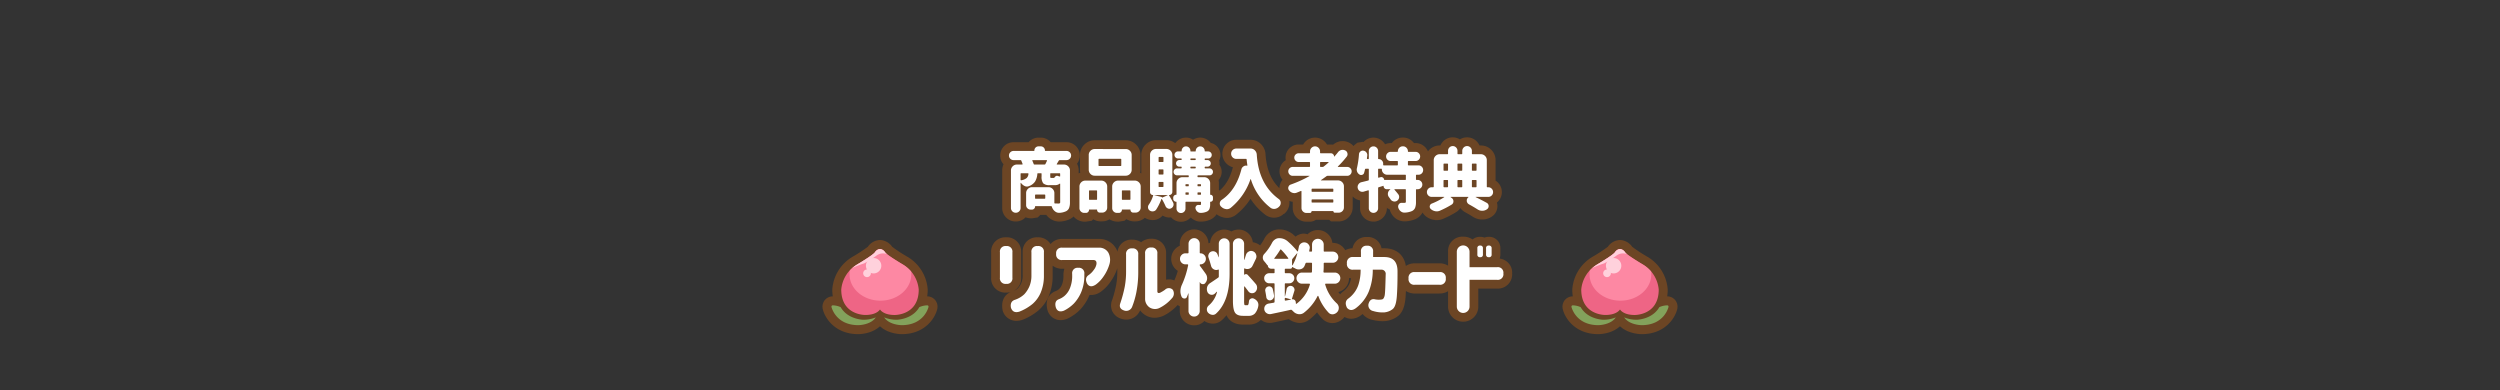 <svg xmlns="http://www.w3.org/2000/svg" xmlns:xlink="http://www.w3.org/1999/xlink" width="1000" height="156" viewBox="0 0 1000 156">
  <rect x="0" y="0" width="1000" height="156" fill="#333333" stroke="none"/>
  <defs>
    <clipPath id="clip-path">
      <rect id="長方形_1323" data-name="長方形 1323" width="46" height="37.657" transform="translate(0 0)" fill="none"/>
    </clipPath>
    <clipPath id="clip-collabo_title6">
      <rect width="1000" height="156"/>
    </clipPath>
  </defs>
  <g id="collabo_title6" clip-path="url(#clip-collabo_title6)">
    <path id="商品購入者特典_リアル桃鉄カード_-_アウトライン" data-name="商品購入者特典
リアル桃鉄カード - アウトライン" d="M81.1-27.562a5.34,5.34,0,0,1,2.86.819,5.373,5.373,0,0,1,2.868-.819A5.368,5.368,0,0,1,90.7-25.933a5.478,5.478,0,0,1,1.105,1.625h.533A5.763,5.763,0,0,1,96.5-22.586a5.763,5.763,0,0,1,1.722,4.156v8.179a5.253,5.253,0,0,1,.959.779,5.358,5.358,0,0,1,1.556,3.812,5.308,5.308,0,0,1-1.586,3.828q-.187.187-.387.353a5.169,5.169,0,0,1,.2,1.424,4.986,4.986,0,0,1-2.133,4.114A6.721,6.721,0,0,1,92.914,5.3a6.813,6.813,0,0,1-3.9-1.176c-.961-.613-2.017-1.235-3.09-1.814A5.694,5.694,0,0,1,84.131.694a5.084,5.084,0,0,1-1.552,1.579,40.3,40.3,0,0,1-5.294,2.748,6.79,6.79,0,0,1-2.609.529h-.431L73.17,5.364a6.912,6.912,0,0,1-3.2-1.66,5.816,5.816,0,0,1-.942-1.2,6.086,6.086,0,0,1-2.616,2.525,11.349,11.349,0,0,1-4.32,1.011,6.016,6.016,0,0,1-3.967-1.269,6.518,6.518,0,0,1-2.162-3.206l-.1-.318a5.252,5.252,0,0,1-1.12-.59V.793A5.323,5.323,0,0,1,53.17,4.58a5.348,5.348,0,0,1-7.575,0A5.323,5.323,0,0,1,44.023.793V-2.349a5.576,5.576,0,0,1-1.665-.573,5.915,5.915,0,0,1-1.288-.99V.438A5.529,5.529,0,0,1,39.43,4.43a5.529,5.529,0,0,1-3.993,1.64H32.4l-.744-.656h-5.3a4.191,4.191,0,0,1-2.43.766H22.613A5.418,5.418,0,0,1,18.7,4.567,5.418,5.418,0,0,1,17.09.656V-1.789a6.161,6.161,0,0,1-1.244-.277l-.113-.039q.017.123.029.247a5.79,5.79,0,0,1-1.409,4.234l-.442.489-.478.238A5.611,5.611,0,0,1,10.6,4.489l-.294.05L9.6,4.566A5.893,5.893,0,0,1,6.18,3.458,25.144,25.144,0,0,1,.2-2.992a25.726,25.726,0,0,1-5.759,6.38A6.033,6.033,0,0,1-9.27,4.676,7.373,7.373,0,0,1-13.38,3.191a5.626,5.626,0,0,1-2.308,2.072,9.3,9.3,0,0,1-3.788.884,5.564,5.564,0,0,1-3.638-1.158,5.648,5.648,0,0,1-.577-.513q-.1.111-.212.218a5.225,5.225,0,0,1-3.714,1.513A5.244,5.244,0,0,1-31.35,4.662q-.114-.114-.219-.233l-.7.082a4.864,4.864,0,0,1-2.022-.45,4.279,4.279,0,0,1-.679-.336A5.155,5.155,0,0,1-38.2,5.488a6,6,0,0,1-3.831-.854l-.03-.02a5.429,5.429,0,0,1-3.716,1.428,5.966,5.966,0,0,1-3.7-.917l-.671.671-2.3.355a6.623,6.623,0,0,1-3.789-.925,5.438,5.438,0,0,1-2.91.815,6.152,6.152,0,0,1-3.57-.831L-63.3,5.8l-2.3.355a5.871,5.871,0,0,1-4.539-1.586,5.7,5.7,0,0,1-.418-.466,6.391,6.391,0,0,1-1.385.987,10.523,10.523,0,0,1-3.912,1.025,6.448,6.448,0,0,1-4.281-1.3,6.957,6.957,0,0,1-1.351-1.368h-2.379l-1.025,1.025-2.338.369a6.959,6.959,0,0,1-2.539-.415l-.085.087A5.324,5.324,0,0,1-93.693,6.1a5.324,5.324,0,0,1-3.842-1.586A5.308,5.308,0,0,1-99.121.684V-14.3a5.822,5.822,0,0,1,.535-2.472,5.267,5.267,0,0,1-1.328-3.516,5.272,5.272,0,0,1,1.6-3.8,5.247,5.247,0,0,1,3.728-1.527h6.042q.143-.17.3-.328a5.109,5.109,0,0,1,3.637-1.5h.93a5.108,5.108,0,0,1,3.637,1.5q.159.159.3.328h6.343a5.248,5.248,0,0,1,3.729,1.527,5.272,5.272,0,0,1,1.6,3.8,5.267,5.267,0,0,1-1.122,3.269,5.793,5.793,0,0,1,.657,2.719v1.174a5.614,5.614,0,0,1,.637-.277A6.054,6.054,0,0,1-68-14.6v-5.906a5.763,5.763,0,0,1,1.722-4.157,5.763,5.763,0,0,1,4.157-1.722h12.414a5.763,5.763,0,0,1,4.156,1.722,5.763,5.763,0,0,1,1.722,4.157V-14.6a6.045,6.045,0,0,1-.127,1.242q.246.1.482.215v-7.39a5.763,5.763,0,0,1,1.722-4.157A5.763,5.763,0,0,1-37.6-26.414h4.156a5.746,5.746,0,0,1,3.461,1.122q.084-.02.168-.038a5.5,5.5,0,0,1,.467-.546,5.177,5.177,0,0,1,3.738-1.578,5.215,5.215,0,0,1,2.846.838,5.249,5.249,0,0,1,2.855-.838,5.216,5.216,0,0,1,3.765,1.591,5.582,5.582,0,0,1,.464.541,4.866,4.866,0,0,1,2.43,1.327,4.878,4.878,0,0,1,1.435,3.473,4.9,4.9,0,0,1-.524,2.216,4.835,4.835,0,0,1,.141,1.161,4.884,4.884,0,0,1-.031.555,4.852,4.852,0,0,1,.906,2.836,4.856,4.856,0,0,1-1.249,3.263,6.042,6.042,0,0,1,.128,1.249v2.679q.127.145.241.3c2.557-2.153,4.3-5.214,5.359-9.348A5.45,5.45,0,0,1-9.42-17.076a5.457,5.457,0,0,1-1.627-3.938A5.457,5.457,0,0,1-9.42-24.951a5.474,5.474,0,0,1,3.951-1.627H.246A5.763,5.763,0,0,1,4.4-24.856,6.118,6.118,0,0,1,6.195-20.99c.361,6.013,2.2,10.531,5.6,13.79l-.011-.074a4.732,4.732,0,0,1,.3-1.666,4.4,4.4,0,0,1,.937-1.65,5.186,5.186,0,0,1-1.214-3.369,5.227,5.227,0,0,1,1.545-3.719,5.31,5.31,0,0,1,.96-.761,5.288,5.288,0,0,1-.1-1.016A5.177,5.177,0,0,1,15.8-23.193a5.17,5.17,0,0,1,3.672-1.5h1.785a5.362,5.362,0,0,1,.839-1.106,5.447,5.447,0,0,1,3.925-1.655A5.447,5.447,0,0,1,29.943-25.8a5.7,5.7,0,0,1,.848,1.106h1.53a4.882,4.882,0,0,1,.908.085,5.934,5.934,0,0,1,2.4-1.279L36.073-26l1.005-.055a5.717,5.717,0,0,1,2.577.616,5.19,5.19,0,0,1,1.722,1.369A5.248,5.248,0,0,1,42-24.663l.959-.767,2.157-.328q.162.021.317.045.079-.085.161-.168a5.323,5.323,0,0,1,3.787-1.572,5.323,5.323,0,0,1,3.787,1.572,5.44,5.44,0,0,1,.858,1.109,5.3,5.3,0,0,1,2.245-.493h.45a5.764,5.764,0,0,1,.491-.573,5.408,5.408,0,0,1,3.9-1.642H61.2a5.408,5.408,0,0,1,3.9,1.642,5.765,5.765,0,0,1,.491.573h.642a5.272,5.272,0,0,1,3.8,1.6,5.368,5.368,0,0,1,1.135,1.713,6.151,6.151,0,0,1,.556-.637,5.763,5.763,0,0,1,4.156-1.722h.272a5.411,5.411,0,0,1,1.105-1.638A5.328,5.328,0,0,1,81.1-27.562ZM-22.333,9.27a5.585,5.585,0,0,1,4.084,1.717,5.663,5.663,0,0,1,1.635,3.822l.654-.205a5.532,5.532,0,0,1,1.641-3.616,5.551,5.551,0,0,1,4.006-1.654,5.578,5.578,0,0,1,2.853.759,5.7,5.7,0,0,1,2.883-.759A5.616,5.616,0,0,1-.522,11a5.586,5.586,0,0,1,1.635,3.4,5.569,5.569,0,0,1,1.426.385,5.425,5.425,0,0,1,1.484.876,16.61,16.61,0,0,0,1.693-2.658,7.066,7.066,0,0,1,2.321-2.617,6.375,6.375,0,0,1,3.6-1.123A8.564,8.564,0,0,1,17.5,11.5q.367.329.71.648.108-.082.22-.16a5.518,5.518,0,0,1,3.223-1.046,10.7,10.7,0,0,1,1.392.253,5.706,5.706,0,0,1,4.087-1.671A5.767,5.767,0,0,1,31.24,11.2a5.66,5.66,0,0,1,1.708,3.451H33.1a5.585,5.585,0,0,1,4.084,1.716,5.888,5.888,0,0,1,.918,1.218,6.364,6.364,0,0,1,2.911-.77A5.532,5.532,0,0,1,46.793,12.3a5.556,5.556,0,0,1,5.814,4.512h1.244c4.72.058,7.764,2.652,8.489,7.057a6.293,6.293,0,0,1,3.6-1.031H75.8a6.374,6.374,0,0,1,3.429.919V18.216a5.724,5.724,0,0,1,6.046-6.046,6.29,6.29,0,0,1,3.737,1.12,4.641,4.641,0,0,1,3.031-1.055,5.027,5.027,0,0,1,1.746.3,4.961,4.961,0,0,1,1.734-.3,4.461,4.461,0,0,1,4.628,4.6v2.449a4.979,4.979,0,0,1-.276,1.662,5.631,5.631,0,0,1,4.981,5.944,5.709,5.709,0,0,1-6.014,6.046H91.317v7.2a6.046,6.046,0,0,1-12.092,0V33.972A6.348,6.348,0,0,1,75.8,34.9H65.936a6.317,6.317,0,0,1-3.57-1.012q-.053,1.125-.124,2.18c-.171,2.518-.68,6.078-3.111,7.909a9.94,9.94,0,0,1-5.01,1.957l-.183.019L53,45.98a17.461,17.461,0,0,1-4.7-.709,6.684,6.684,0,0,1-3.253-2.178q-.16.132-.323.261A6.763,6.763,0,0,1,40.493,45a5.4,5.4,0,0,1-2.685-.718,6.388,6.388,0,0,1-3.788,2.347l-.329.064-.755.032a5.592,5.592,0,0,1-3.652-1.381,20.373,20.373,0,0,1-2.454-2.911,23.44,23.44,0,0,1-3.19,2.979,6.48,6.48,0,0,1-3.819,1.281A8.077,8.077,0,0,1,15.5,45.144c-1.362.342-3.619.825-6.441,1.41l-.351.073-.842.032A5.63,5.63,0,0,1,4.8,45.743q-.224-.14-.43-.3a6.78,6.78,0,0,1-4.919,1.89H-2.8c-3.5,0-5.259-1.549-6.114-2.849a6.474,6.474,0,0,1-.489-.892,16.743,16.743,0,0,1-1.764,1.887,5.308,5.308,0,0,1-3.686,1.467H-15.2l-.662-.1a5.536,5.536,0,0,1-2.373-.95l-.011.011a5.585,5.585,0,0,1-4.084,1.716A5.643,5.643,0,0,1-26.4,45.94,5.6,5.6,0,0,1-28.089,41.9V39.974a4.748,4.748,0,0,1-.858-.46,19.242,19.242,0,0,1-5.482,4.2,8.946,8.946,0,0,1-3.711.89A7.015,7.015,0,0,1-42.1,43.4a7.459,7.459,0,0,1-1.855-1.753,6.027,6.027,0,0,1-7.571,3.348,5.8,5.8,0,0,1-3.6-3.07,5.831,5.831,0,0,1,.089-4.695,48.193,48.193,0,0,0,1.493-5.69,29.876,29.876,0,0,0,.471-5.523V24.8a20.23,20.23,0,0,1-2.684,5.337,16.178,16.178,0,0,1-3.95,4.083,6.583,6.583,0,0,1-4.477,1.245q-.087.211-.179.416a18.967,18.967,0,0,1-3.522,5.406A18.419,18.419,0,0,1-72.861,44.9a7.571,7.571,0,0,1-2.885.654,5.44,5.44,0,0,1-5.226-3.916c-1.155-4.151.749-6.59,2.893-7.561a5.427,5.427,0,0,0,1.648-.9,4.744,4.744,0,0,0,1.167-1.7,9.49,9.49,0,0,0,.639-3.917A8.306,8.306,0,0,1-74.25,25h-.838a6.123,6.123,0,0,1-3.848-1.231v3.95A20.674,20.674,0,0,1-80.528,36a16.027,16.027,0,0,1-4.259,5.81A22.979,22.979,0,0,1-90.942,45.4a7.918,7.918,0,0,1-2.487.453,5.7,5.7,0,0,1-5.494-4.092c-.723-3.663.535-6.291,3.2-7.442a7.068,7.068,0,0,1-1.8.223,5.678,5.678,0,0,1-6.014-5.981V18.409a5.663,5.663,0,0,1,5.981-5.981,5.678,5.678,0,0,1,6.014,5.981V28.561a5.687,5.687,0,0,1-2.913,5.265,5.362,5.362,0,0,0,1.641-1.048,7.834,7.834,0,0,0,1.343-2.085,7.591,7.591,0,0,0,.535-3.013V18.409a5.663,5.663,0,0,1,5.981-5.981,5.756,5.756,0,0,1,5.178,2.708,5.806,5.806,0,0,1,4.684-2.063h14.566a7.657,7.657,0,0,1,6.9,3.756,8.58,8.58,0,0,1,.633,1.366,5.538,5.538,0,0,1,5.838-4.832A6.248,6.248,0,0,1-43.553,14.4a6.047,6.047,0,0,1,4.043-1.392,5.632,5.632,0,0,1,5.949,5.949V29.378a5.63,5.63,0,0,1,1.189-.128,5.367,5.367,0,0,1,2.1.428,29.065,29.065,0,0,0,1.4-3.835,5.35,5.35,0,0,1-.961-.769,5.6,5.6,0,0,1-1.67-4.038A5.6,5.6,0,0,1-29.835,17a5.7,5.7,0,0,1,1.746-1.2v-.769a5.643,5.643,0,0,1,1.686-4.07A5.643,5.643,0,0,1-22.333,9.27ZM40.436,28.824a6.81,6.81,0,0,1-.811-.14q0,.043,0,.087a5.724,5.724,0,0,1-4.288,5.538,10.74,10.74,0,0,0,.718.933,6.139,6.139,0,0,1,.984-.976,8.425,8.425,0,0,0,1.654-1.533,7.543,7.543,0,0,0,1.384-2.522A9.227,9.227,0,0,0,40.436,28.824Z" transform="translate(500 82.5)" fill="#6c4524"/>
    <path id="パス_6478" data-name="パス 6478" d="M-86.543-16.953a.343.343,0,0,0,.355.273H-82.2a.387.387,0,0,0,.383-.246q.355-.684.6-1.258a.23.23,0,0,0-.027-.191.184.184,0,0,0-.164-.082h-5.5a.161.161,0,0,0-.137.082.181.181,0,0,0-.027.164A12.221,12.221,0,0,1-86.543-16.953Zm10.391,5.059a.173.173,0,0,0,.15-.014.161.161,0,0,0,.068-.15v-.875a.242.242,0,0,0-.273-.273h-3.418a.242.242,0,0,0-.273.273V-12a1.4,1.4,0,0,0,.068.574q.068.109.369.109h.875a.429.429,0,0,0,.355-.137q.492-.738,1.012-.738a1.032,1.032,0,0,1,.328.055Q-76.535-12-76.152-11.895Zm-15.34-1.312a.242.242,0,0,0-.273.273v2.324a.22.22,0,0,0,.082.178.205.205,0,0,0,.191.041,4.546,4.546,0,0,0,2.16-.9,2.539,2.539,0,0,0,.711-1.641.19.19,0,0,0-.055-.191.262.262,0,0,0-.191-.082Zm9.324,10.2a.242.242,0,0,0,.273-.273V-4.4a.242.242,0,0,0-.273-.273H-85.7a.242.242,0,0,0-.273.273v1.121a.242.242,0,0,0,.273.273Zm8.777-15.449h-2.68a.5.5,0,0,0-.437.246q-.273.465-.766,1.285a.154.154,0,0,0-.014.164.153.153,0,0,0,.15.082H-74.4a2.292,2.292,0,0,1,1.682.7,2.292,2.292,0,0,1,.7,1.682V-1.559A6.082,6.082,0,0,1-72.365.7,2.547,2.547,0,0,1-73.582,2a7.169,7.169,0,0,1-2.57.629H-76.4a2.535,2.535,0,0,1-1.586-.574A3.645,3.645,0,0,1-79.187.41l-.055-.219a.387.387,0,0,0-.383-.246H-85.8q-.164,0-.164.137a1.211,1.211,0,0,1-.369.889,1.211,1.211,0,0,1-.889.369h-.52A1.759,1.759,0,0,1-89.018.82a1.691,1.691,0,0,1-.533-1.258V-5.25a2.292,2.292,0,0,1,.7-1.682,2.292,2.292,0,0,1,1.682-.7h6.535a2.292,2.292,0,0,1,1.682.7,2.292,2.292,0,0,1,.7,1.682v3.855a.242.242,0,0,0,.273.273q.629.027,1.422.027a.745.745,0,0,0,.492-.123.509.509,0,0,0,.137-.4V-8.941A.106.106,0,0,0-76-9.051a.106.106,0,0,0-.123.027,3.013,3.013,0,0,1-2.023.574h-1.914a3.54,3.54,0,0,1-2.666-.738,4.34,4.34,0,0,1-.643-2.762v-.984a.242.242,0,0,0-.273-.273h-1.121a.271.271,0,0,0-.3.273,6.8,6.8,0,0,1-.889,3.021,5.008,5.008,0,0,1-2.5,1.873,1.93,1.93,0,0,1-.766.164,2.167,2.167,0,0,1-.93-.219A3.887,3.887,0,0,1-91.6-9.324q-.027-.055-.1-.027t-.068.082V.684a1.844,1.844,0,0,1-.561,1.354,1.86,1.86,0,0,1-1.367.561,1.86,1.86,0,0,1-1.367-.561A1.844,1.844,0,0,1-95.621.684V-14.3a2.292,2.292,0,0,1,.7-1.682,2.292,2.292,0,0,1,1.682-.7h2.078A.184.184,0,0,0-91-16.762a.23.23,0,0,0,.027-.191q-.219-.574-.492-1.258a.339.339,0,0,0-.355-.246h-2.762a1.781,1.781,0,0,1-1.285-.533,1.745,1.745,0,0,1-.547-1.3,1.745,1.745,0,0,1,.547-1.3,1.781,1.781,0,0,1,1.285-.533h8.148a.169.169,0,0,0,.191-.191,1.582,1.582,0,0,1,.479-1.162,1.582,1.582,0,0,1,1.162-.479h.93a1.582,1.582,0,0,1,1.162.479,1.582,1.582,0,0,1,.479,1.162.169.169,0,0,0,.191.191h8.449a1.781,1.781,0,0,1,1.285.533,1.745,1.745,0,0,1,.547,1.3,1.745,1.745,0,0,1-.547,1.3A1.781,1.781,0,0,1-73.391-18.457Zm21.629,2.352a.242.242,0,0,0,.273-.273V-18.7a.242.242,0,0,0-.273-.273H-60.32a.242.242,0,0,0-.273.273v2.324a.242.242,0,0,0,.273.273Zm2.051-6.781a2.292,2.292,0,0,1,1.682.7,2.292,2.292,0,0,1,.7,1.682V-14.6a2.292,2.292,0,0,1-.7,1.682,2.292,2.292,0,0,1-1.682.7H-62.125a2.292,2.292,0,0,1-1.682-.7,2.292,2.292,0,0,1-.7-1.682v-5.906a2.292,2.292,0,0,1,.7-1.682,2.292,2.292,0,0,1,1.682-.7ZM-61.168-6.07a.242.242,0,0,0-.273-.273h-2.68a.242.242,0,0,0-.273.273v3.227a.242.242,0,0,0,.273.273h2.68a.242.242,0,0,0,.273-.273Zm-5.141,8.723a1.844,1.844,0,0,1-1.354-.561A1.844,1.844,0,0,1-68.223.738V-7.875a2.315,2.315,0,0,1,.684-1.682,2.279,2.279,0,0,1,1.7-.7H-59.5a2.292,2.292,0,0,1,1.682.7,2.292,2.292,0,0,1,.7,1.682V.52a1.953,1.953,0,0,1-.588,1.436,1.953,1.953,0,0,1-1.436.588h-.93a1.058,1.058,0,0,1-.779-.314,1.058,1.058,0,0,1-.314-.779.121.121,0,0,0-.137-.137h-2.953a.121.121,0,0,0-.137.137,1.157,1.157,0,0,1-.355.848,1.157,1.157,0,0,1-.848.355Zm15.066-5.5a.242.242,0,0,0,.273.273H-48.1a.242.242,0,0,0,.273-.273V-6.07a.242.242,0,0,0-.273-.273h-2.871a.242.242,0,0,0-.273.273Zm-3.883-5.031a2.292,2.292,0,0,1,.7-1.682,2.292,2.292,0,0,1,1.682-.7H-46.1a2.292,2.292,0,0,1,1.682.7,2.292,2.292,0,0,1,.7,1.682V.492a1.975,1.975,0,0,1-.6,1.449,1.975,1.975,0,0,1-1.449.6h-.957a1.072,1.072,0,0,1-.766-.314,1.036,1.036,0,0,1-.328-.779.121.121,0,0,0-.137-.137h-3.145a.121.121,0,0,0-.137.137A1.157,1.157,0,0,1-51.6,2.3a1.157,1.157,0,0,1-.848.355h-.738a1.877,1.877,0,0,1-1.381-.561A1.877,1.877,0,0,1-55.125.711Zm19.879,4.43v.014q0,.014.027.014l2.242-.957a.093.093,0,0,0,.027-.068q0-.041-.055-.041h-5.277a.024.024,0,0,0-.027.027.024.024,0,0,0,.027.027l2.871.711Q-35.164-3.664-35.246-3.445Zm-1.039-6.289a.242.242,0,0,0-.273.273v1.5a.242.242,0,0,0,.273.273h1.395a.242.242,0,0,0,.273-.273v-1.5a.242.242,0,0,0-.273-.273Zm0-5a.242.242,0,0,0-.273.273v1.5a.242.242,0,0,0,.273.273h1.395a.242.242,0,0,0,.273-.273v-1.5a.242.242,0,0,0-.273-.273Zm0-4.977a.242.242,0,0,0-.273.273v1.477a.242.242,0,0,0,.273.273h1.395a.242.242,0,0,0,.273-.273v-1.477a.242.242,0,0,0-.273-.273ZM-31.062-5.77a1.244,1.244,0,0,1-.369.916,1.211,1.211,0,0,1-.889.369.088.088,0,0,0-.082.055q-.027.055,0,.082a32.332,32.332,0,0,1,1.668,2.9,1.684,1.684,0,0,1,.164.711,1.75,1.75,0,0,1-.109.6,1.65,1.65,0,0,1-.93.984,1.456,1.456,0,0,1-.656.164A1.388,1.388,0,0,1-32.84.875,1.681,1.681,0,0,1-33.77,0a23.251,23.251,0,0,0-1.449-2.844.131.131,0,0,0-.137-.068.132.132,0,0,0-.109.1,20.285,20.285,0,0,1-2.051,4.129,1.635,1.635,0,0,1-1.176.711,1.841,1.841,0,0,1-.3.027,1.929,1.929,0,0,1-1.094-.328A1.518,1.518,0,0,1-40.77.656a1.841,1.841,0,0,1-.027-.3A1.654,1.654,0,0,1-40.5-.6a12.891,12.891,0,0,0,1.777-3.746q.055-.137-.082-.137a1.135,1.135,0,0,1-.834-.342,1.135,1.135,0,0,1-.342-.834V-20.535a2.292,2.292,0,0,1,.7-1.682,2.292,2.292,0,0,1,1.682-.7h4.156a2.292,2.292,0,0,1,1.682.7,2.292,2.292,0,0,1,.7,1.682Zm7.492-10.062a.242.242,0,0,0-.273.273v.137a.242.242,0,0,0,.273.273h1.586a.242.242,0,0,0,.273-.273v-.137a.242.242,0,0,0-.273-.273Zm0-3.281a.242.242,0,0,0-.273.273v.082a.242.242,0,0,0,.273.273h1.586a.242.242,0,0,0,.273-.273v-.082a.242.242,0,0,0-.273-.273Zm3.965,10.555a.242.242,0,0,0-.273-.273h-.848A.242.242,0,0,0-21-8.559v.3a.242.242,0,0,0,.273.273h.848a.242.242,0,0,0,.273-.273ZM-21-4.867a.242.242,0,0,0,.273.273h.848a.242.242,0,0,0,.273-.273v-.41a.242.242,0,0,0-.273-.273h-.848A.242.242,0,0,0-21-5.277Zm-4.539-.684a.242.242,0,0,0-.273.273v.41a.242.242,0,0,0,.273.273h.766a.242.242,0,0,0,.273-.273v-.41a.242.242,0,0,0-.273-.273ZM-24.5-8.559a.242.242,0,0,0-.273-.273h-.766a.242.242,0,0,0-.273.273v.3a.242.242,0,0,0,.273.273h.766a.242.242,0,0,0,.273-.273Zm8.285-3.8h-4.512a.242.242,0,0,0-.273.273v.191a.242.242,0,0,0,.273.273h2.406a2.292,2.292,0,0,1,1.682.7,2.292,2.292,0,0,1,.7,1.682V-4.7q0,.109.137.109a.928.928,0,0,1,.7.3,1,1,0,0,1,.287.711v.793a.949.949,0,0,1-.287.7.949.949,0,0,1-.7.287.121.121,0,0,0-.137.137v.793a5.423,5.423,0,0,1-.273,1.941,2.038,2.038,0,0,1-1.039,1.066,6.058,6.058,0,0,1-2.406.52h-.109a1.848,1.848,0,0,1-1.176-.41,2.313,2.313,0,0,1-.82-1.2A1.388,1.388,0,0,1-21.82.656,1.215,1.215,0,0,1-21.6-.027a1.053,1.053,0,0,1,.93-.492q.273.027.629.027a.479.479,0,0,0,.342-.1.479.479,0,0,0,.1-.342v-.6a.242.242,0,0,0-.273-.273h-5.66a.242.242,0,0,0-.273.273V.93a1.691,1.691,0,0,1-.533,1.258,1.759,1.759,0,0,1-1.271.52,1.713,1.713,0,0,1-1.258-.52A1.713,1.713,0,0,1-29.395.93v-2.6a.121.121,0,0,0-.137-.137,1.135,1.135,0,0,1-.834-.342,1.135,1.135,0,0,1-.342-.834v-.437a1.135,1.135,0,0,1,.342-.834,1.135,1.135,0,0,1,.834-.342.121.121,0,0,0,.137-.137V-9.242a2.292,2.292,0,0,1,.7-1.682,2.292,2.292,0,0,1,1.682-.7h2.242a.242.242,0,0,0,.273-.273v-.191a.242.242,0,0,0-.273-.273h-4.4a1.343,1.343,0,0,1-.984-.41,1.343,1.343,0,0,1-.41-.984,1.343,1.343,0,0,1,.41-.984,1.343,1.343,0,0,1,.984-.41h1.559a.242.242,0,0,0,.273-.273v-.164a.218.218,0,0,0-.246-.246h-.684a1.266,1.266,0,0,1-.93-.383,1.266,1.266,0,0,1-.383-.93,1.311,1.311,0,0,1,.383-.943,1.244,1.244,0,0,1,.93-.4h.684q.246,0,.246-.219v-.137a.242.242,0,0,0-.273-.273h-1.2a1.343,1.343,0,0,1-.984-.41,1.358,1.358,0,0,1-.41-1,1.358,1.358,0,0,1,.41-1,1.343,1.343,0,0,1,.984-.41h1.258q.219,0,.219-.191V-22.2a1.7,1.7,0,0,1,.506-1.23,1.653,1.653,0,0,1,1.23-.52,1.7,1.7,0,0,1,1.244.52,1.682,1.682,0,0,1,.52,1.23v.082a.169.169,0,0,0,.191.191h1.75a.169.169,0,0,0,.191-.191v-.027a1.736,1.736,0,0,1,.533-1.271,1.736,1.736,0,0,1,1.271-.533,1.691,1.691,0,0,1,1.258.533,1.759,1.759,0,0,1,.52,1.271v.027q0,.191.219.191h1.2a1.343,1.343,0,0,1,.984.41,1.358,1.358,0,0,1,.41,1,1.358,1.358,0,0,1-.41,1,1.343,1.343,0,0,1-.984.41h-1.148a.242.242,0,0,0-.273.273v.109q0,.246.273.246h.82a1.288,1.288,0,0,1,.943.4,1.288,1.288,0,0,1,.4.943,1.244,1.244,0,0,1-.4.93,1.311,1.311,0,0,1-.943.383h-.82a.242.242,0,0,0-.273.273v.137a.242.242,0,0,0,.273.273h1.641a1.343,1.343,0,0,1,.984.41,1.343,1.343,0,0,1,.41.984,1.343,1.343,0,0,1-.41.984A1.343,1.343,0,0,1-16.215-12.359ZM-5.469-23.078H.246a2.292,2.292,0,0,1,1.682.7A2.615,2.615,0,0,1,2.707-20.7q.711,11.867,8.75,17.773a1.848,1.848,0,0,1,.82,1.395v.219a1.934,1.934,0,0,1-.52,1.34.179.179,0,0,0-.082.082,2.905,2.905,0,0,1-1.668.93,3.317,3.317,0,0,1-.41.027A2.371,2.371,0,0,1,8.2.6,22.952,22.952,0,0,1,.355-10.773q-.027-.082-.1-.082T.191-10.8A25.352,25.352,0,0,1-7.711.629a2.5,2.5,0,0,1-1.559.547,1.391,1.391,0,0,1-.273-.027,3.158,3.158,0,0,1-1.8-.82L-11.4.273a.9.9,0,0,0-.137-.109,1.587,1.587,0,0,1-.547-1.23V-1.23a1.771,1.771,0,0,1,.766-1.312q5.742-3.883,7.875-12.223A1.869,1.869,0,0,1-2.6-15.941a1.718,1.718,0,0,1,1.012-.328,1.118,1.118,0,0,1,.355.055.185.185,0,0,0,.137-.055.185.185,0,0,0,.055-.137q-.191-1.039-.3-2.27a.271.271,0,0,0-.3-.273H-5.469a2.007,2.007,0,0,1-1.477-.6,1.991,1.991,0,0,1-.6-1.463,1.991,1.991,0,0,1,.6-1.463A2.007,2.007,0,0,1-5.469-23.078ZM28.3-17.691a.242.242,0,0,0-.273.273V-16a.242.242,0,0,0,.273.273h.738a.728.728,0,0,0,.492-.191q.82-.629,1.887-1.586a.106.106,0,0,0,.027-.123.106.106,0,0,0-.109-.068ZM33.059-5.77a.242.242,0,0,0,.273-.273v-.711a.242.242,0,0,0-.273-.273H24.91a.242.242,0,0,0-.273.273v.711a.242.242,0,0,0,.273.273ZM24.637-1.75a.242.242,0,0,0,.273.273h8.148a.242.242,0,0,0,.273-.273v-.711a.242.242,0,0,0-.273-.273H24.91a.242.242,0,0,0-.273.273ZM38.883-12.168h-7.82A.8.8,0,0,0,30.57-12q-.93.684-2.16,1.531a.066.066,0,0,0-.041.082.065.065,0,0,0,.068.055h6.754a2.292,2.292,0,0,1,1.682.7,2.292,2.292,0,0,1,.7,1.682V.438a2.062,2.062,0,0,1-.615,1.518,2.062,2.062,0,0,1-1.518.615h-1.5a.567.567,0,0,1-.437-.178.6.6,0,0,1-.164-.424q0-.055-.082-.055H24.719A.073.073,0,0,0,24.637,2a.656.656,0,0,1-.205.479.687.687,0,0,1-.506.205H22.613a1.953,1.953,0,0,1-1.436-.588A1.953,1.953,0,0,1,20.59.656v-6.59a.184.184,0,0,0-.082-.164.18.18,0,0,0-.191,0q-.766.328-1.668.684a2.477,2.477,0,0,1-.875.164,2.581,2.581,0,0,1-.82-.137A2.763,2.763,0,0,1,15.586-6.4a1.453,1.453,0,0,1-.3-.875,1.238,1.238,0,0,1,.082-.437,1.4,1.4,0,0,1,.9-.957,46.508,46.508,0,0,0,7.492-3.391q.055-.027.041-.068a.063.063,0,0,0-.068-.041H17.09a1.691,1.691,0,0,1-1.258-.533,1.743,1.743,0,0,1-.52-1.258,1.7,1.7,0,0,1,.52-1.244,1.713,1.713,0,0,1,1.258-.52h6.645A.242.242,0,0,0,24.008-16v-1.422a.242.242,0,0,0-.273-.273H19.469a1.682,1.682,0,0,1-1.23-.52,1.7,1.7,0,0,1-.52-1.244,1.653,1.653,0,0,1,.52-1.23,1.7,1.7,0,0,1,1.23-.506h4.266a.242.242,0,0,0,.273-.273v-.465a1.966,1.966,0,0,1,.588-1.422,1.915,1.915,0,0,1,1.422-.6,1.915,1.915,0,0,1,1.422.6,1.966,1.966,0,0,1,.588,1.422v.465a.242.242,0,0,0,.273.273h4.02a1.266,1.266,0,0,1,.93.383,1.266,1.266,0,0,1,.383.93q0,.027.041.041t.041-.014q.766-.82,1.477-1.75a2.426,2.426,0,0,1,1.34-.9,2.782,2.782,0,0,1,.547-.055,2.237,2.237,0,0,1,1.012.246,1.555,1.555,0,0,1,.875,1.094,1.7,1.7,0,0,1,.055.41,1.561,1.561,0,0,1-.328.957,38.249,38.249,0,0,1-3.527,3.938.106.106,0,0,0-.027.123.106.106,0,0,0,.109.068h3.637a1.713,1.713,0,0,1,1.258.52,1.7,1.7,0,0,1,.52,1.244,1.743,1.743,0,0,1-.52,1.258A1.691,1.691,0,0,1,38.883-12.168ZM62.07-10.527a.242.242,0,0,0,.273-.273v-1.531a.242.242,0,0,0-.273-.273H54.906a2.084,2.084,0,0,1-1.531-.629,2.084,2.084,0,0,1-.629-1.531.218.218,0,0,0-.246-.246h-.984a.242.242,0,0,0-.273.273v3.145a.168.168,0,0,0,.068.137.151.151,0,0,0,.15.027l.738-.191a1.032,1.032,0,0,1,.328-.055,1.113,1.113,0,0,1,.6.191,1.182,1.182,0,0,1,.52.82.152.152,0,0,0,.164.137ZM67.4-12.605h-.738a.242.242,0,0,0-.273.273V-10.8a.242.242,0,0,0,.273.273h.41a1.79,1.79,0,0,1,1.313.547,1.79,1.79,0,0,1,.547,1.313,1.79,1.79,0,0,1-.547,1.313,1.79,1.79,0,0,1-1.312.547h-.41a.242.242,0,0,0-.273.273v4.813A6.363,6.363,0,0,1,66.049.615a2.53,2.53,0,0,1-1.244,1.3,8.032,8.032,0,0,1-2.926.629h-.164a2.245,2.245,0,0,1-1.422-.52A2.952,2.952,0,0,1,59.309.547a2.147,2.147,0,0,1-.055-.465,1.425,1.425,0,0,1,.273-.848,1.312,1.312,0,0,1,1.148-.6H61.77a.769.769,0,0,0,.451-.1.448.448,0,0,0,.123-.369v-4.7a.242.242,0,0,0-.273-.273H57.887a.106.106,0,0,0-.109.068.158.158,0,0,0,.027.15q.848.957,1.5,1.8a1.631,1.631,0,0,1,.355,1.012,2.7,2.7,0,0,1-.027.383,1.94,1.94,0,0,1-.848,1.23,1.771,1.771,0,0,1-.957.273,2.043,2.043,0,0,1-.437-.055,1.857,1.857,0,0,1-1.176-.82q-.273-.41-.629-.875a2.03,2.03,0,0,1-.437-1.258,2.7,2.7,0,0,1,.027-.383,2.02,2.02,0,0,1,.93-1.395q.027,0,.014-.068t-.041-.068H54.688a1.211,1.211,0,0,1-.889-.369,1.211,1.211,0,0,1-.369-.889q0-.137-.137-.082l-1.8.547a.339.339,0,0,0-.246.355V.793A1.79,1.79,0,0,1,50.7,2.105a1.848,1.848,0,0,1-2.625,0A1.79,1.79,0,0,1,47.523.793V-6.18a.2.2,0,0,0-.082-.15.205.205,0,0,0-.191-.041q-.93.273-1.75.52a2.1,2.1,0,0,1-.547.082A2.022,2.022,0,0,1,44-6.016a1.842,1.842,0,0,1-.9-1.23,2.147,2.147,0,0,1-.055-.465,1.826,1.826,0,0,1,.3-1.012,1.929,1.929,0,0,1,1.23-.9q1.066-.246,2.68-.656a.343.343,0,0,0,.273-.355v-4.1a.242.242,0,0,0-.273-.273h-.93a.328.328,0,0,0-.328.273q-.164.738-.355,1.367a1.088,1.088,0,0,1-.766.793,1.238,1.238,0,0,1-.437.082,1.243,1.243,0,0,1-.711-.246,2.2,2.2,0,0,1-.875-1.066,2.408,2.408,0,0,1-.164-.848,2.182,2.182,0,0,1,.082-.574,36.032,36.032,0,0,0,.82-5.578,1.54,1.54,0,0,1,.6-1.121,1.449,1.449,0,0,1,.93-.328,1.391,1.391,0,0,1,.273.027,1.723,1.723,0,0,1,1.148.684,1.7,1.7,0,0,1,.383,1.066.9.9,0,0,1-.027.219q-.055.574-.137,1.121a.29.29,0,0,0,.068.191.22.22,0,0,0,.178.082h.246a.242.242,0,0,0,.273-.273v-2.926a1.822,1.822,0,0,1,.547-1.34,1.79,1.79,0,0,1,1.313-.547,1.79,1.79,0,0,1,1.313.547,1.822,1.822,0,0,1,.547,1.34v2.98a.193.193,0,0,0,.219.219,1.736,1.736,0,0,1,1.271.533,1.736,1.736,0,0,1,.533,1.271v.438q0,.273.246.273h5.359a.242.242,0,0,0,.273-.273v-1.2a.242.242,0,0,0-.273-.273h-2.6a1.768,1.768,0,0,1-1.3-.533,1.752,1.752,0,0,1-.533-1.285,1.8,1.8,0,0,1,.533-1.3,1.745,1.745,0,0,1,1.3-.547H58.9q.246,0,.246-.219a1.944,1.944,0,0,1,.574-1.408,1.877,1.877,0,0,1,1.395-.588H61.2a1.877,1.877,0,0,1,1.395.588,1.944,1.944,0,0,1,.574,1.408.193.193,0,0,0,.219.219h2.844a1.745,1.745,0,0,1,1.3.547,1.8,1.8,0,0,1,.533,1.3,1.752,1.752,0,0,1-.533,1.285,1.768,1.768,0,0,1-1.3.533H63.438a.242.242,0,0,0-.273.273v1.2a.242.242,0,0,0,.273.273H67.4a1.79,1.79,0,0,1,1.313.547,1.806,1.806,0,0,1,.547,1.326,1.806,1.806,0,0,1-.547,1.326A1.79,1.79,0,0,1,67.4-12.605ZM77.684-10.5a.242.242,0,0,0-.273.273v2.352a.242.242,0,0,0,.273.273h1.258a.242.242,0,0,0,.273-.273v-2.352a.242.242,0,0,0-.273-.273Zm1.531-6.289a.242.242,0,0,0-.273-.273H77.684a.242.242,0,0,0-.273.273v2.3a.242.242,0,0,0,.273.273h1.258a.242.242,0,0,0,.273-.273Zm5.688,0a.242.242,0,0,0-.273-.273H83.262a.242.242,0,0,0-.273.273v2.3a.242.242,0,0,0,.273.273h1.367a.242.242,0,0,0,.273-.273Zm5.715,0a.242.242,0,0,0-.273-.273H89.031a.242.242,0,0,0-.273.273v2.3a.242.242,0,0,0,.273.273h1.313a.242.242,0,0,0,.273-.273ZM84.629-7.6a.242.242,0,0,0,.273-.273v-2.352a.242.242,0,0,0-.273-.273H83.262a.242.242,0,0,0-.273.273v2.352a.242.242,0,0,0,.273.273Zm4.4-2.9a.242.242,0,0,0-.273.273v2.352a.242.242,0,0,0,.273.273h1.313a.242.242,0,0,0,.273-.273v-2.352a.242.242,0,0,0-.273-.273ZM95.32-7.6a1.822,1.822,0,0,1,1.354.574,1.89,1.89,0,0,1,.561,1.367,1.844,1.844,0,0,1-.561,1.354,1.844,1.844,0,0,1-1.354.561h-5q-.055,0-.055.041a.093.093,0,0,0,.027.068q2.352,1.121,4.4,2.27a1.419,1.419,0,0,1,.766,1.313A1.464,1.464,0,0,1,94.8,1.2a3.185,3.185,0,0,1-1.887.6h-.027a3.334,3.334,0,0,1-1.914-.574Q89.3.164,87.582-.766a1.751,1.751,0,0,1-.875-1.285V-2.3a1.564,1.564,0,0,1,.52-1.176l.109-.082a.106.106,0,0,0,.027-.123.106.106,0,0,0-.109-.068H80.336q-.082,0-.1.055a.066.066,0,0,0,.041.082l.383.273a1.571,1.571,0,0,1,.711,1.367,1.481,1.481,0,0,1-.711,1.313A36.652,36.652,0,0,1,75.906,1.8a3.222,3.222,0,0,1-1.23.246,2.7,2.7,0,0,1-.656-.082A3.617,3.617,0,0,1,72.3,1.094a1.282,1.282,0,0,1-.41-.93,1.391,1.391,0,0,1,.027-.273,1.25,1.25,0,0,1,.793-.957,27.925,27.925,0,0,0,4.949-2.543.066.066,0,0,0,.041-.082.065.065,0,0,0-.068-.055H72.68a1.844,1.844,0,0,1-1.354-.561,1.844,1.844,0,0,1-.561-1.354,1.89,1.89,0,0,1,.561-1.367A1.822,1.822,0,0,1,72.68-7.6h.547a.242.242,0,0,0,.273-.273V-18.43a2.292,2.292,0,0,1,.7-1.682,2.292,2.292,0,0,1,1.682-.7h3.063a.242.242,0,0,0,.273-.273v-1.066a1.868,1.868,0,0,1,.547-1.354,1.8,1.8,0,0,1,1.34-.561,1.8,1.8,0,0,1,1.34.561,1.868,1.868,0,0,1,.547,1.354v1.066a.242.242,0,0,0,.273.273h1.367a.242.242,0,0,0,.273-.273v-1.039a1.89,1.89,0,0,1,.561-1.367,1.838,1.838,0,0,1,1.367-.574,1.838,1.838,0,0,1,1.367.574,1.89,1.89,0,0,1,.561,1.367v1.039a.242.242,0,0,0,.273.273H92.34a2.292,2.292,0,0,1,1.682.7,2.292,2.292,0,0,1,.7,1.682V-7.848q0,.246.273.246ZM-100.031,18.409a2.193,2.193,0,0,1,2.481-2.481,2.208,2.208,0,0,1,2.514,2.481V28.561a2.193,2.193,0,0,1-2.481,2.481,2.208,2.208,0,0,1-2.514-2.481Zm6.091,18.981a10.081,10.081,0,0,0,3.69-2.224,11.249,11.249,0,0,0,1.966-3.013,10.923,10.923,0,0,0,.854-4.431V18.409a2.193,2.193,0,0,1,2.481-2.481,2.208,2.208,0,0,1,2.514,2.481v9.313a17.113,17.113,0,0,1-1.289,6.848,12.507,12.507,0,0,1-3.319,4.56,19.425,19.425,0,0,1-5.221,3.029q-2.546.773-3.352-1.547Q-96.1,38.035-93.94,37.391Zm16.4-18.369a2.165,2.165,0,0,1,2.449-2.449h14.566a4.149,4.149,0,0,1,3.867,2,6.143,6.143,0,0,1,.387,4.77,16.7,16.7,0,0,1-2.336,4.77,12.92,12.92,0,0,1-3.078,3.223q-2.288,1.515-3.48-.387-1.063-2.191.516-3.352A7.958,7.958,0,0,0-62.5,25.483a5.2,5.2,0,0,0,1.08-2.3q.226-1.74-1.386-1.676H-75.088a2.165,2.165,0,0,1-2.449-2.449Zm.9,18.24a7.948,7.948,0,0,0,2.369-1.337,8.13,8.13,0,0,0,2.159-2.933,12.952,12.952,0,0,0,.983-5.4v-.548a2.136,2.136,0,0,1,2.417-2.417,2.151,2.151,0,0,1,2.449,2.417v.741a16.872,16.872,0,0,1-1.289,6.655A15.438,15.438,0,0,1-70.4,38.857a14.87,14.87,0,0,1-4.044,2.917q-2.449.935-3.223-1.289Q-78.343,38.035-76.635,37.262Zm45.343-.387a15.644,15.644,0,0,1-4.77,3.738,4.056,4.056,0,0,1-4.093-.129,4.174,4.174,0,0,1-1.8-3.609V18.957a2.165,2.165,0,0,1,2.449-2.449,2.165,2.165,0,0,1,2.449,2.449v15.05q.032,1,1.1.58A13.664,13.664,0,0,0-34,33.395a2.175,2.175,0,0,1,3.094,0A2.737,2.737,0,0,1-31.292,36.875Zm-20.5,1.676A51.338,51.338,0,0,0-50.1,32.186a33.361,33.361,0,0,0,.532-6.171V19.279a2.136,2.136,0,0,1,2.417-2.417A2.151,2.151,0,0,1-44.7,19.279v6.735a42.369,42.369,0,0,1-.79,8.572,33.439,33.439,0,0,1-1.66,5.64A2.515,2.515,0,0,1-50.5,41.645Q-52.723,40.839-51.788,38.551Zm34.16-11.408a2.892,2.892,0,0,1,.483,1.611v.161a2.669,2.669,0,0,1-.677,1.708l-.064.129a1.193,1.193,0,0,1-.9.419,1.059,1.059,0,0,1-.258-.032,1.191,1.191,0,0,1-.967-.741q0-.032-.048-.032t-.048.064V41.9a2.163,2.163,0,0,1-.645,1.563,2.121,2.121,0,0,1-1.579.661,2.174,2.174,0,0,1-1.6-.661,2.137,2.137,0,0,1-.661-1.563V34.877q0-.032-.048-.048t-.048.048q-.258.741-.516,1.354a.994.994,0,0,1-.967.677h-.1a1.242,1.242,0,0,1-1.1-.773,5.483,5.483,0,0,1-.451-2.159,6.173,6.173,0,0,1,.612-2.61,34.949,34.949,0,0,0,2.481-7.8.242.242,0,0,0-.048-.226.26.26,0,0,0-.209-.1h-.838A2.11,2.11,0,0,1-27.36,22.6,2.128,2.128,0,0,1-28,21.036a2.128,2.128,0,0,1,.645-1.563,2.11,2.11,0,0,1,1.547-.645h.9a.285.285,0,0,0,.322-.322v-3.48a2.174,2.174,0,0,1,.661-1.6,2.174,2.174,0,0,1,1.6-.661,2.121,2.121,0,0,1,1.579.661,2.2,2.2,0,0,1,.645,1.6V18.57a.228.228,0,0,0,.258.258,2.11,2.11,0,0,1,1.547.645,2.11,2.11,0,0,1,.645,1.547v.032A2.11,2.11,0,0,1-18.3,22.6a2.11,2.11,0,0,1-1.547.645q-.258,0-.258.242a.794.794,0,0,0,.161.467Q-19.11,25.048-17.628,27.143Zm5.06-6.768q0,.032.048.032t.048-.064v-5.35a2.083,2.083,0,0,1,.628-1.531,2.083,2.083,0,0,1,1.531-.628,2.083,2.083,0,0,1,1.531.628,2.083,2.083,0,0,1,.628,1.531V26.981q0,10.989-5.382,15.92a1.872,1.872,0,0,1-1.321.548,1.64,1.64,0,0,1-.322-.032,2.618,2.618,0,0,1-1.611-.87,1.921,1.921,0,0,1-.451-1.257v-.226a2.024,2.024,0,0,1,.773-1.386,10.439,10.439,0,0,0,3.287-5.35.083.083,0,0,0-.032-.113.089.089,0,0,0-.129.016l-.677.677a1.745,1.745,0,0,1-1.225.516,2.349,2.349,0,0,1-.387-.032,1.858,1.858,0,0,1-1.354-1.031,3.062,3.062,0,0,1-.258-1.192,3.715,3.715,0,0,1,.1-.838A2.879,2.879,0,0,1-15.92,30.72q1.289-.838,3.19-2.159a.533.533,0,0,0,.258-.483V25.5a.158.158,0,0,0-.081-.145.2.2,0,0,0-.177-.016,2,2,0,0,1-.773.161,2.038,2.038,0,0,1-.967-.258,2.162,2.162,0,0,1-1.1-1.386q-.419-1.579-1-3.255a1.98,1.98,0,0,1-.129-.677,1.92,1.92,0,0,1,.193-.806,1.753,1.753,0,0,1,1.031-1,2.063,2.063,0,0,1,.709-.129,1.925,1.925,0,0,1,.741.161,1.753,1.753,0,0,1,1,1.031Q-12.794,19.763-12.568,20.375Zm10.7,19.207H-1q.451,0,.58-1.547A1.219,1.219,0,0,1,.258,37a1.416,1.416,0,0,1,.677-.193,1.43,1.43,0,0,1,.645.161A3.363,3.363,0,0,1,3,38.164a2.426,2.426,0,0,1,.354,1.225,3.423,3.423,0,0,1-.032.483A6.225,6.225,0,0,1,1.966,42.9a3.331,3.331,0,0,1-2.514.935H-2.8q-2.353,0-3.19-1.273t-.838-4.818V15.058a2.121,2.121,0,0,1,.661-1.579,2.2,2.2,0,0,1,1.6-.645A2.147,2.147,0,0,1-3,13.479a2.147,2.147,0,0,1,.645,1.579v6.316q0,.032.048.048a.073.073,0,0,0,.081-.016q.354-1.1.612-1.966A2.157,2.157,0,0,1-.483,18.119a1.8,1.8,0,0,1,.9-.258,2,2,0,0,1,.773.161,2.03,2.03,0,0,1,1.225,1.257,2.241,2.241,0,0,1,.161.806,2.269,2.269,0,0,1-.226.967Q1.16,23.533,1,23.823a2.142,2.142,0,0,1-1.321,1.16,2.433,2.433,0,0,1-.773.129,2.337,2.337,0,0,1-1-.226.2.2,0,0,0-.177.016.136.136,0,0,0-.081.113v2.353a.052.052,0,0,0,.032.048.053.053,0,0,0,.064-.016.947.947,0,0,1,.693-.242.9.9,0,0,1,.661.306q2.095,2.288,3.255,3.674a2.177,2.177,0,0,1,.483,1.386v.258a2.437,2.437,0,0,1-.773,1.547A1.756,1.756,0,0,1,.87,34.78H.645a1.809,1.809,0,0,1-1.321-.773q-.645-.87-1.45-1.9a.125.125,0,0,0-.145-.032q-.081.032-.081.1v5.607a8.033,8.033,0,0,0,.081,1.515A.374.374,0,0,0-1.869,39.582Zm7.992-5.607a1.811,1.811,0,0,1-.032-.354,1.577,1.577,0,0,1,.226-.806,1.484,1.484,0,0,1,.935-.709,1.423,1.423,0,0,1,1.192.161,1.37,1.37,0,0,1,.677.935q.29,1.192.483,2.353a1.64,1.64,0,0,1,.032.322,1.756,1.756,0,0,1-.29.967,1.849,1.849,0,0,1-1.063.773,2.349,2.349,0,0,1-.387.032,1.242,1.242,0,0,1-.741-.258,1.393,1.393,0,0,1-.612-.967Q6.381,35.3,6.123,33.975Zm10.731,3.255a1.173,1.173,0,0,1,.951.226,1.215,1.215,0,0,1,.5.87l.064.612a.1.1,0,0,0,.064.1.137.137,0,0,0,.129,0,14.644,14.644,0,0,0,5.414-7.767.194.194,0,0,0-.048-.193.23.23,0,0,0-.177-.1H20.786a2.2,2.2,0,0,1-2.191-2.208,2.182,2.182,0,0,1,.645-1.579,2.084,2.084,0,0,1,1.547-.661h3.642a.319.319,0,0,0,.354-.322q.032-.773.032-2.288v-1a.285.285,0,0,0-.322-.322H22.623a.4.4,0,0,0-.419.29q-.193.516-.387.967a2.239,2.239,0,0,1-1.579,1.321,3.055,3.055,0,0,1-.741.1,2.769,2.769,0,0,1-1.354-.354q-.677-.354-1.225-.612-.1-.032-.1.032a.609.609,0,0,1-.645.645H14.244a.285.285,0,0,0-.322.322v1.16a.285.285,0,0,0,.322.322h1.482a1.945,1.945,0,0,1,1.4.58,1.9,1.9,0,0,1,.6,1.418,1.955,1.955,0,0,1-.6,1.434,1.919,1.919,0,0,1-1.4.6H14.244a.285.285,0,0,0-.322.322V36q0,.032.048.032T14.019,36q.354-1.289.612-2.8a1.624,1.624,0,0,1,.677-1.063,1.508,1.508,0,0,1,.87-.29,2.349,2.349,0,0,1,.387.032,1.658,1.658,0,0,1,1.257,1.579,1.381,1.381,0,0,1-.1.483q-.935,3.029-.967,3.19-.032.032.016.081T16.854,37.229Zm-2.61-.58a.242.242,0,0,0-.226.048.26.26,0,0,0-.1.209v.58a.26.26,0,0,0,.1.209.242.242,0,0,0,.226.048l2.095-.387a.057.057,0,0,0,.064-.064q0-.064-.032-.064ZM9.732,20.794a.108.108,0,0,0-.016.145.158.158,0,0,0,.145.081h5.285q.129,0,.161-.081a.251.251,0,0,0,0-.177,28.5,28.5,0,0,0-2.836-3.384q-.226-.226-.387.032A29.605,29.605,0,0,1,9.732,20.794Zm9.185-1.934q.032-.032-.016-.064t-.081,0l-1.772,2.159a.858.858,0,0,0-.226.58v2.03q0,.064.081.081a.092.092,0,0,0,.113-.048A17.934,17.934,0,0,0,18.917,18.86ZM33.935,30.978H30.293a.217.217,0,0,0-.193.1.213.213,0,0,0-.032.193,16.284,16.284,0,0,0,4.608,7.541,2.569,2.569,0,0,1,.838,1.611v.29a2.449,2.449,0,0,1-.483,1.45,2.786,2.786,0,0,1-1.676,1.031,2.975,2.975,0,0,1-.419.032,2.1,2.1,0,0,1-1.386-.548,19.3,19.3,0,0,1-4.222-6.768.2.2,0,0,0-.29,0A19.254,19.254,0,0,1,21.5,42.644a2.841,2.841,0,0,1-1.676.548,3.186,3.186,0,0,1-.451-.032,3.418,3.418,0,0,1-2.03-1.063q-.258-.258-.548-.516a.572.572,0,0,0-.548-.161q-2.61.612-7.9,1.708a3.423,3.423,0,0,1-.483.032A2.1,2.1,0,0,1,6.7,42.8a2.085,2.085,0,0,1-.967-1.386,3.186,3.186,0,0,1-.032-.451,2.1,2.1,0,0,1,.354-1.16,2.133,2.133,0,0,1,1.386-.87q1-.161,2.063-.354a.359.359,0,0,0,.322-.387V31.139a.285.285,0,0,0-.322-.322H7.7a2.036,2.036,0,0,1-2.03-2.03,1.9,1.9,0,0,1,.6-1.418,1.983,1.983,0,0,1,1.434-.58h1.8a.285.285,0,0,0,.322-.322V25.273q0-.29-.258-.29h-1.1a1.3,1.3,0,0,1-.935-.371,1.221,1.221,0,0,1-.387-.918v-.129q-.161.129-.258-.032A15.785,15.785,0,0,0,5.7,22.019a2.151,2.151,0,0,1-.58-1.482,2.112,2.112,0,0,1,.58-1.45A19.65,19.65,0,0,0,8.83,14.606a3.567,3.567,0,0,1,1.176-1.321,2.838,2.838,0,0,1,1.627-.516,5.03,5.03,0,0,1,3.513,1.321,30.393,30.393,0,0,1,3.771,3.9.155.155,0,0,0,.161.081.1.1,0,0,0,.1-.113q.193-.838.354-1.676a2.114,2.114,0,0,1,.9-1.418,2.058,2.058,0,0,1,1.225-.419,2.349,2.349,0,0,1,.387.032,2.077,2.077,0,0,1,1.45.9,1.922,1.922,0,0,1,.419,1.192,1.531,1.531,0,0,1-.064.419q-.1.451-.161.87a.213.213,0,0,0,.032.193.217.217,0,0,0,.193.1h.58a.285.285,0,0,0,.322-.322V15.348a2.311,2.311,0,0,1,2.32-2.32,2.291,2.291,0,0,1,1.66.677,2.212,2.212,0,0,1,.693,1.644v2.481a.285.285,0,0,0,.322.322H33.1a2.121,2.121,0,0,1,1.579.661,2.217,2.217,0,0,1,0,3.126A2.121,2.121,0,0,1,33.1,22.6H29.81a.285.285,0,0,0-.322.322v1.031q0,1.1-.1,2.256a.328.328,0,0,0,.081.242.283.283,0,0,0,.209.081h4.254a2.084,2.084,0,0,1,1.547.661,2.182,2.182,0,0,1,.645,1.579,2.2,2.2,0,0,1-2.191,2.208Zm4.834-8.153a2.222,2.222,0,0,1,2.514-2.514h3.094V18.216A2.136,2.136,0,0,1,46.793,15.8a2.151,2.151,0,0,1,2.449,2.417v2.095h4.608q5.188.064,5.156,5.769.032,5.479-.258,9.749t-1.724,5.35a6.459,6.459,0,0,1-3.271,1.273,12.926,12.926,0,0,1-4.512-.548,2.339,2.339,0,0,1-1.8-2.965q.677-2.224,2.707-1.676a7.541,7.541,0,0,0,2.514.032,1.082,1.082,0,0,0,.757-.451,3.612,3.612,0,0,0,.516-1.627q.177-1.208.338-7.912A1.677,1.677,0,0,0,52.5,25.37H49.113a23.393,23.393,0,0,1-1.579,8.685,15.949,15.949,0,0,1-5,6.558q-2.224,1.772-3.738,0-1.16-2.353.419-3.609A11.48,11.48,0,0,0,41.3,35.07a10.918,10.918,0,0,0,2.079-3.69,19.422,19.422,0,0,0,.87-6.01H41.282a2.222,2.222,0,0,1-2.514-2.514Zm24.653,6.026a2.222,2.222,0,0,1,2.514-2.514H75.8a2.222,2.222,0,0,1,2.514,2.514A2.236,2.236,0,0,1,75.8,31.4H65.936a2.222,2.222,0,0,1-2.514-2.514ZM90.943,16.83a.968.968,0,0,1,1.1-1.1.983.983,0,0,1,1.128,1.1v2.449a.968.968,0,0,1-1.1,1.1.983.983,0,0,1-1.128-1.1Zm3.48,0a.968.968,0,0,1,1.1-1.1.983.983,0,0,1,1.128,1.1v2.449a.968.968,0,0,1-1.1,1.1.983.983,0,0,1-1.128-1.1Zm-11.7,1.386a2.546,2.546,0,0,1,5.092,0v6.155H98.839a2.222,2.222,0,0,1,2.514,2.514,2.236,2.236,0,0,1-2.514,2.546H87.817v10.7a2.546,2.546,0,0,1-5.092,0Z" transform="translate(500 82.5)" fill="#fff"/>
    <g id="グループ_7416" data-name="グループ 7416" transform="translate(625 96)">
      <g id="グループ_7413" data-name="グループ 7413" transform="translate(0 0)" clip-path="url(#clip-path)">
        <path id="パス_19701" data-name="パス 19701" d="M48.747,24.746a12.873,12.873,0,0,0-6.2-9.948s-6.435-3.771-7.268-4.974A2.856,2.856,0,0,0,33.257,8.5a2.855,2.855,0,0,0-2.026,1.324c-.834,1.2-7.268,4.974-7.268,4.974a12.873,12.873,0,0,0-6.2,9.948c0,10.349,9.652,10.149,9.652,10.149,4.647,0,5.838-2.206,5.838-2.206S34.449,34.9,39.1,34.9c0,0,9.652.2,9.652-10.149" transform="translate(-10.258 -4.908)" fill="#6c4524"/>
        <path id="パス_19702" data-name="パス 19702" d="M75.611,61.857a7.882,7.882,0,0,0-3.183.726c-2.826,4.952-9.055,5.039-9.055,5.039a13.292,13.292,0,0,1-5-.96c2.067,3.11,7,3.118,7,3.118,9.056,0,10.717-7.21,10.717-7.21.158-.713-.474-.713-.474-.713" transform="translate(-33.701 -35.716)" fill="#6c4524"/>
        <path id="パス_19703" data-name="パス 19703" d="M12.172,62.583a7.881,7.881,0,0,0-3.183-.726s-.633,0-.475.713c0,0,1.661,7.21,10.717,7.21,0,0,4.934-.008,7-3.118a13.289,13.289,0,0,1-5,.96S15,67.535,12.172,62.583" transform="translate(-4.901 -35.716)" fill="#6c4524"/>
        <path id="パス_19704" data-name="パス 19704" d="M45.112,24.075a4.136,4.136,0,0,0-3.2-1.526h-.028a18.134,18.134,0,0,0,.2-2.711c0-.016,0-.032,0-.047A16.519,16.519,0,0,0,34.221,6.859l-.112-.068a58.523,58.523,0,0,1-6.245-4.084A6.194,6.194,0,0,0,23,0a6.193,6.193,0,0,0-4.866,2.707,58.5,58.5,0,0,1-6.245,4.084l-.112.068a16.52,16.52,0,0,0-7.86,12.932v.047a18.079,18.079,0,0,0,.2,2.711H4.087a4.136,4.136,0,0,0-3.2,1.525,4.21,4.21,0,0,0-.774,3.586c.8,3.457,4.793,10,14.224,10,.611,0,5.42-.111,8.662-3.16,3.242,3.049,8.052,3.159,8.669,3.16,9.425,0,13.421-6.539,14.224-10.023a4.194,4.194,0,0,0-.779-3.558" transform="translate(0 0)" fill="#6c4524"/>
        <path id="パス_19705" data-name="パス 19705" d="M42.55,14.8s-6.434-3.771-7.268-4.974A2.855,2.855,0,0,0,33.256,8.5a2.854,2.854,0,0,0-2.026,1.324c-.834,1.2-7.268,4.974-7.268,4.974a12.873,12.873,0,0,0-6.2,9.948c0,10.349,9.652,10.149,9.652,10.149,4.647,0,5.839-2.206,5.839-2.206S34.448,34.9,39.095,34.9c0,0,9.652.2,9.652-10.149a12.872,12.872,0,0,0-6.2-9.948" transform="translate(-10.258 -4.908)" fill="#ee6585"/>
        <path id="パス_19706" data-name="パス 19706" d="M47.077,14.8s-6.434-3.771-7.268-4.974A2.855,2.855,0,0,0,37.783,8.5a2.854,2.854,0,0,0-2.026,1.324c-.834,1.2-7.268,4.974-7.268,4.974a14.191,14.191,0,0,0-2.741,2.257,9.046,9.046,0,0,0-.142,1.6c0,5.809,5.529,10.519,12.348,10.519S50.3,24.462,50.3,18.653a9.052,9.052,0,0,0-.074-1.143A14.053,14.053,0,0,0,47.077,14.8" transform="translate(-14.784 -4.908)" fill="#fd88a3"/>
        <path id="パス_19707" data-name="パス 19707" d="M58.368,66.662a13.292,13.292,0,0,0,5,.96s6.229-.087,9.056-5.039a7.881,7.881,0,0,1,3.183-.726s.633,0,.475.713c0,0-1.661,7.21-10.717,7.21,0,0-4.934-.008-7-3.118" transform="translate(-33.701 -35.715)" fill="#83a25b"/>
        <path id="パス_19708" data-name="パス 19708" d="M26.232,66.662a13.292,13.292,0,0,1-5,.96S15,67.534,12.172,62.582a7.884,7.884,0,0,0-3.183-.726s-.633,0-.475.713c0,0,1.661,7.21,10.717,7.21,0,0,4.934-.008,7-3.118" transform="translate(-4.901 -35.715)" fill="#83a25b"/>
        <path id="パス_19709" data-name="パス 19709" d="M44.183,17.071a3.077,3.077,0,1,1-3.077,3.077,3.077,3.077,0,0,1,3.077-3.077" transform="translate(-23.734 -9.857)" fill="#ffd1dc"/>
        <path id="パス_19710" data-name="パス 19710" d="M40.051,27.852a1.539,1.539,0,1,1-1.539,1.539,1.539,1.539,0,0,1,1.539-1.539" transform="translate(-22.236 -16.081)" fill="#ffd1dc"/>
        <path id="パス_19711" data-name="パス 19711" d="M42.033,10.52a4.075,4.075,0,0,1-.717-.7A2.854,2.854,0,0,0,39.29,8.5a2.855,2.855,0,0,0-2.026,1.324C36.43,11.027,30,14.8,30,14.8a14.454,14.454,0,0,0-1.78,1.338,31.816,31.816,0,0,1,4.776-1.883,38.13,38.13,0,0,0,5.029-3.214,4.455,4.455,0,0,1,4.012-.519" transform="translate(-16.292 -4.908)" fill="#ffd1dc"/>
      </g>
    </g>
    <g id="グループ_7417" data-name="グループ 7417" transform="translate(329 96)">
      <g id="グループ_7413-2" data-name="グループ 7413" transform="translate(0 0)" clip-path="url(#clip-path)">
        <path id="パス_19701-2" data-name="パス 19701" d="M48.747,24.746a12.873,12.873,0,0,0-6.2-9.948s-6.435-3.771-7.268-4.974A2.856,2.856,0,0,0,33.257,8.5a2.855,2.855,0,0,0-2.026,1.324c-.834,1.2-7.268,4.974-7.268,4.974a12.873,12.873,0,0,0-6.2,9.948c0,10.349,9.652,10.149,9.652,10.149,4.647,0,5.838-2.206,5.838-2.206S34.449,34.9,39.1,34.9c0,0,9.652.2,9.652-10.149" transform="translate(-10.258 -4.908)" fill="#6c4524"/>
        <path id="パス_19702-2" data-name="パス 19702" d="M75.611,61.857a7.882,7.882,0,0,0-3.183.726c-2.826,4.952-9.055,5.039-9.055,5.039a13.292,13.292,0,0,1-5-.96c2.067,3.11,7,3.118,7,3.118,9.056,0,10.717-7.21,10.717-7.21.158-.713-.474-.713-.474-.713" transform="translate(-33.701 -35.716)" fill="#6c4524"/>
        <path id="パス_19703-2" data-name="パス 19703" d="M12.172,62.583a7.881,7.881,0,0,0-3.183-.726s-.633,0-.475.713c0,0,1.661,7.21,10.717,7.21,0,0,4.934-.008,7-3.118a13.289,13.289,0,0,1-5,.96S15,67.535,12.172,62.583" transform="translate(-4.901 -35.716)" fill="#6c4524"/>
        <path id="パス_19704-2" data-name="パス 19704" d="M45.112,24.075a4.136,4.136,0,0,0-3.2-1.526h-.028a18.134,18.134,0,0,0,.2-2.711c0-.016,0-.032,0-.047A16.519,16.519,0,0,0,34.221,6.859l-.112-.068a58.523,58.523,0,0,1-6.245-4.084A6.194,6.194,0,0,0,23,0a6.193,6.193,0,0,0-4.866,2.707,58.5,58.5,0,0,1-6.245,4.084l-.112.068a16.52,16.52,0,0,0-7.86,12.932v.047a18.079,18.079,0,0,0,.2,2.711H4.087a4.136,4.136,0,0,0-3.2,1.525,4.21,4.21,0,0,0-.774,3.586c.8,3.457,4.793,10,14.224,10,.611,0,5.42-.111,8.662-3.16,3.242,3.049,8.052,3.159,8.669,3.16,9.425,0,13.421-6.539,14.224-10.023a4.194,4.194,0,0,0-.779-3.558" transform="translate(0 0)" fill="#6c4524"/>
        <path id="パス_19705-2" data-name="パス 19705" d="M42.55,14.8s-6.434-3.771-7.268-4.974A2.855,2.855,0,0,0,33.256,8.5a2.854,2.854,0,0,0-2.026,1.324c-.834,1.2-7.268,4.974-7.268,4.974a12.873,12.873,0,0,0-6.2,9.948c0,10.349,9.652,10.149,9.652,10.149,4.647,0,5.839-2.206,5.839-2.206S34.448,34.9,39.095,34.9c0,0,9.652.2,9.652-10.149a12.872,12.872,0,0,0-6.2-9.948" transform="translate(-10.258 -4.908)" fill="#ee6585"/>
        <path id="パス_19706-2" data-name="パス 19706" d="M47.077,14.8s-6.434-3.771-7.268-4.974A2.855,2.855,0,0,0,37.783,8.5a2.854,2.854,0,0,0-2.026,1.324c-.834,1.2-7.268,4.974-7.268,4.974a14.191,14.191,0,0,0-2.741,2.257,9.046,9.046,0,0,0-.142,1.6c0,5.809,5.529,10.519,12.348,10.519S50.3,24.462,50.3,18.653a9.052,9.052,0,0,0-.074-1.143A14.053,14.053,0,0,0,47.077,14.8" transform="translate(-14.784 -4.908)" fill="#fd88a3"/>
        <path id="パス_19707-2" data-name="パス 19707" d="M58.368,66.662a13.292,13.292,0,0,0,5,.96s6.229-.087,9.056-5.039a7.881,7.881,0,0,1,3.183-.726s.633,0,.475.713c0,0-1.661,7.21-10.717,7.21,0,0-4.934-.008-7-3.118" transform="translate(-33.701 -35.715)" fill="#83a25b"/>
        <path id="パス_19708-2" data-name="パス 19708" d="M26.232,66.662a13.292,13.292,0,0,1-5,.96S15,67.534,12.172,62.582a7.884,7.884,0,0,0-3.183-.726s-.633,0-.475.713c0,0,1.661,7.21,10.717,7.21,0,0,4.934-.008,7-3.118" transform="translate(-4.901 -35.715)" fill="#83a25b"/>
        <path id="パス_19709-2" data-name="パス 19709" d="M44.183,17.071a3.077,3.077,0,1,1-3.077,3.077,3.077,3.077,0,0,1,3.077-3.077" transform="translate(-23.734 -9.857)" fill="#ffd1dc"/>
        <path id="パス_19710-2" data-name="パス 19710" d="M40.051,27.852a1.539,1.539,0,1,1-1.539,1.539,1.539,1.539,0,0,1,1.539-1.539" transform="translate(-22.236 -16.081)" fill="#ffd1dc"/>
        <path id="パス_19711-2" data-name="パス 19711" d="M42.033,10.52a4.075,4.075,0,0,1-.717-.7A2.854,2.854,0,0,0,39.29,8.5a2.855,2.855,0,0,0-2.026,1.324C36.43,11.027,30,14.8,30,14.8a14.454,14.454,0,0,0-1.78,1.338,31.816,31.816,0,0,1,4.776-1.883,38.13,38.13,0,0,0,5.029-3.214,4.455,4.455,0,0,1,4.012-.519" transform="translate(-16.292 -4.908)" fill="#ffd1dc"/>
      </g>
    </g>
  </g>
</svg>

